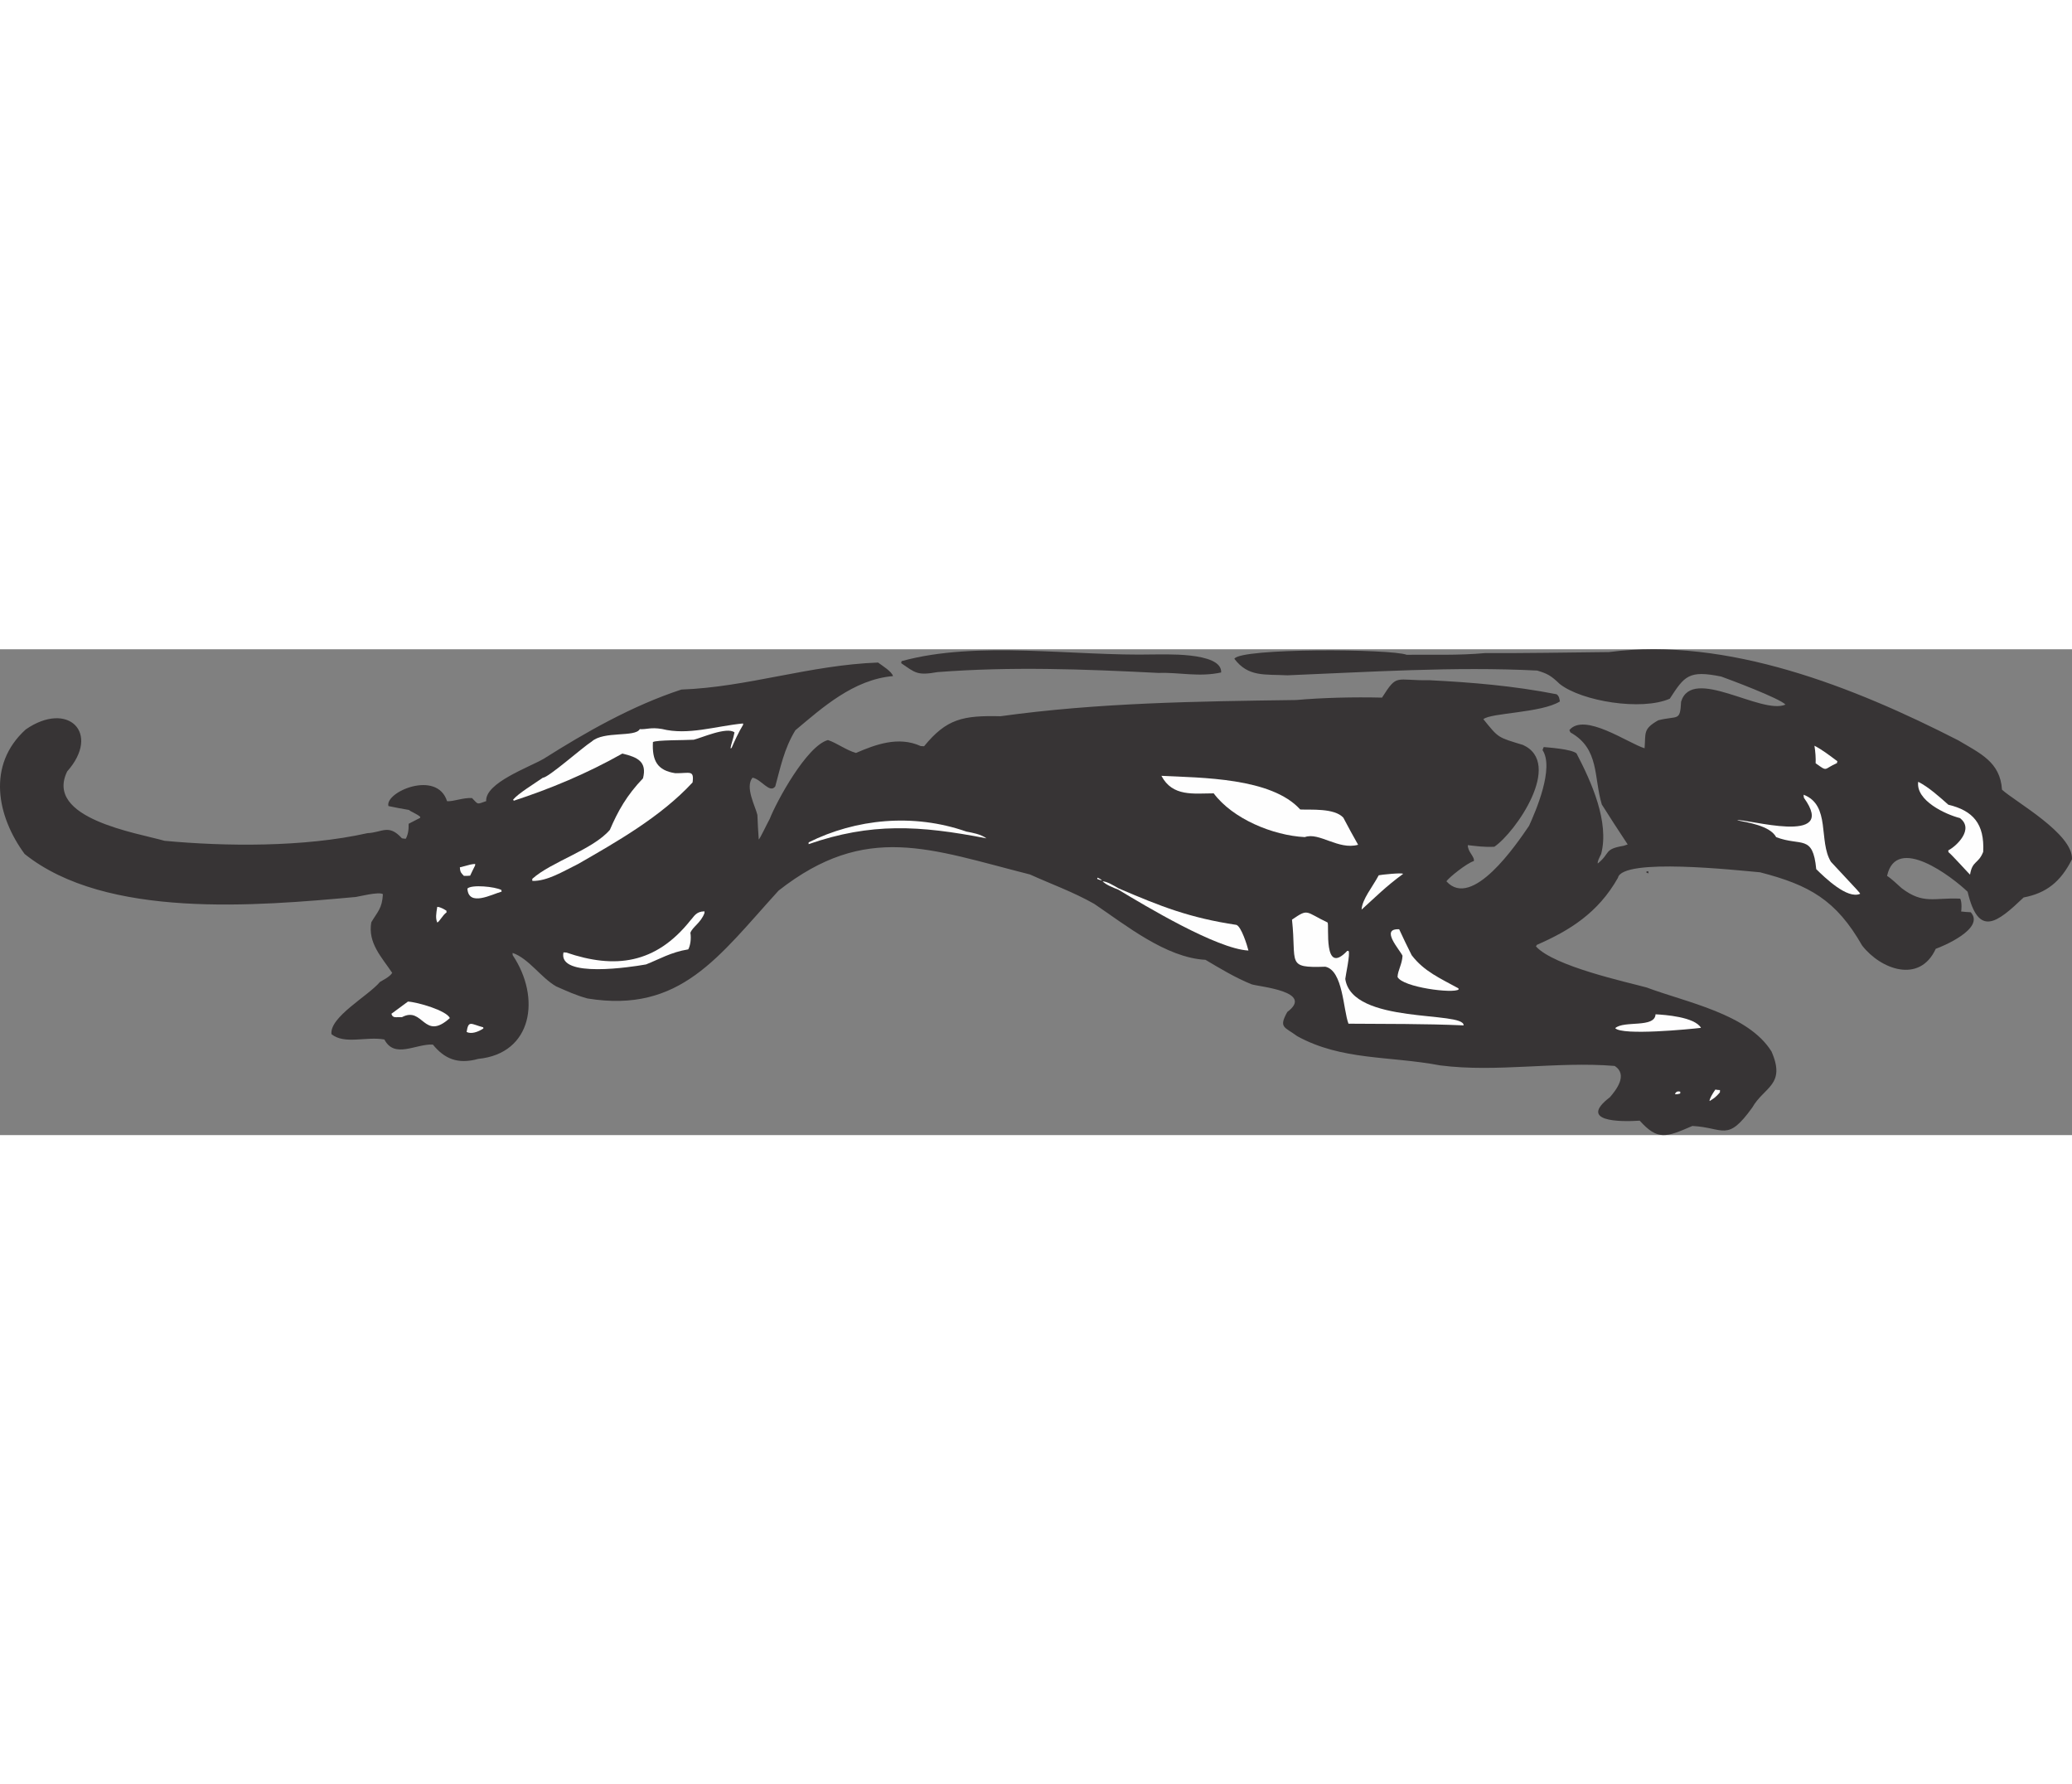 <?xml version="1.0" encoding="UTF-8"?>
<!DOCTYPE svg PUBLIC "-//W3C//DTD SVG 1.1//EN" "http://www.w3.org/Graphics/SVG/1.1/DTD/svg11.dtd">
<!-- Creator: CorelDRAW -->
<svg xmlns="http://www.w3.org/2000/svg" xml:space="preserve" width="7.848in" height="6.757in" version="1.1" style="shape-rendering:geometricPrecision; text-rendering:geometricPrecision; image-rendering:optimizeQuality; fill-rule:evenodd; clip-rule:evenodd"
viewBox="0 0 7847.73 1839.65"
 xmlns:xlink="http://www.w3.org/1999/xlink"
 xmlns:xodm="http://www.corel.com/coreldraw/odm/2003">
 <rect x="0" y="0" width="7847.73" height="1839.65" fill="#808080" stroke="none"/>
 <defs>
  <style type="text/css">
   <![CDATA[
    .fil1 {fill:#FEFEFE}
    .fil0 {fill:#373435}
   ]]>
  </style>
 </defs>
 <g id="Layer_x0020__x0028_Black_x0020_and_x0020_White_x0029_">
  <g id="_2008572224032">
   <path class="fil0" d="M7847.65 795.09c-42.87,85.7 -97.38,128.34 -183.13,144.71 -100.65,95.59 -170.73,153.24 -212.18,-21.67 -57.42,-55.26 -270.25,-219.16 -305.02,-59.98 17.23,10.75 36.96,30.52 54.92,46.24 82.67,63.46 124.61,34.99 222.11,39.95 7.23,13.21 4.59,45.66 3.45,48.56 11.77,1.59 23.59,2.19 36.39,2.84 56.08,62.1 -109.35,130.69 -132.46,138.4 -61.09,133.15 -208.39,78.25 -278.82,-12.23 -98.82,-172.9 -200.61,-229.43 -386.76,-277.42 -85.54,-7.32 -521.47,-56.19 -538.23,20.96 -74.88,132.45 -181.95,199.08 -307.19,253.92 -1.08,1.92 -2.17,3.84 -3.25,5.76 68.23,75.56 344.65,135.06 419.63,155.67 148.23,55.94 383.97,99.55 472.48,242.29 55.73,127.26 -28.54,133.83 -73.04,212.53 -95.61,132.38 -106.54,75.54 -226.69,69.42 -99.96,43.29 -131.2,55.52 -199.43,-20.03 -76.29,5 -234.22,3.87 -112.98,-88.7 22.04,-25.54 70.5,-85.28 17.89,-118.57 -219.28,-18.08 -446.64,25.63 -660.49,-2.05 -194.64,-36.58 -372.34,-17.98 -541.41,-110.53 -48.52,-36.05 -71.48,-31.29 -37.78,-91.78 103.69,-77.66 -104.75,-95.19 -134.89,-104.63 -61.93,-24.88 -122.27,-61.53 -174.98,-92.85 -149.7,-7.63 -304.27,-133.01 -421.69,-212.06 -80.62,-45.58 -162.1,-74.42 -243.17,-111.13 -377.28,-95.25 -619.82,-199.44 -952.03,61.1 -226.97,249.12 -371.31,465.91 -723.86,408.45 -44.8,-12.16 -79.51,-28.74 -118.15,-45.52 -57.59,-32.55 -104.21,-106.03 -165.35,-126.91 -0.15,2.95 -0.3,5.91 0.53,8.91 107.35,160.5 74.85,372.13 -130.58,392.27 -78.13,21.69 -128.34,-0.61 -172.02,-54.19 -65,-3.31 -144.98,54.82 -183.67,-19.23 -69.47,-12.43 -150.12,20 -200.41,-20.08 -7.52,-65.56 139.7,-144.95 183.87,-198 7.14,-4.57 37.49,-18.83 46.17,-34.18 -40.37,-60.31 -92.97,-113.35 -79.11,-191.64 23.78,-40.26 41.17,-52.21 43.93,-106.38 -14.27,-10.6 -95.3,9.95 -102.25,10.59 -374.99,34.22 -946.3,84.11 -1254.64,-162.66 -104.37,-141.58 -144.76,-337.18 4.29,-471.77 159.66,-110.36 285.66,13.57 156.79,159.07 -87.09,178.24 263.64,232.64 368.76,262.68 228.97,21.54 527.99,24.93 768.71,-28.97 55.4,-2.12 79.86,-36.41 130.34,19.48 4.87,1.23 9.8,1.49 14.72,1.74 7.65,-14.42 11.45,-31.01 10.79,-56.72 14.19,-7.18 28.38,-14.35 43.6,-22.46 0.05,-0.99 0.1,-1.97 0.2,-3.94 -11.32,-10.45 -40.36,-21.8 -42.13,-25.85 -26.44,-4.31 -52.83,-9.6 -78.24,-14.85 -14.08,-53.05 183.82,-138.75 222.12,-18.31 26.59,1.35 58.96,-13.78 94.41,-11.98 24.46,23.96 15.49,25.48 53.72,11.62 -4.37,-69.34 162.54,-127.99 218.51,-160.68 156.1,-98.69 333.09,-200.26 520.88,-261.79 250.28,-8.97 485.61,-92.76 744.8,-102.27 14.27,10.6 52.57,34.27 56.63,51.27 -149.77,13.11 -267.76,119.66 -369.89,205.3 -43.11,70.87 -56.62,142.27 -75.99,212.38 -21.21,28.54 -52.91,-27.38 -86.2,-33.03 -29.48,36.02 11.22,109.19 18.48,141.16 1.35,31.67 2.75,62.35 5.13,93.08 6.21,-5.61 30.64,-58.67 41.49,-77.87 26.11,-66.8 140.52,-277.22 220.61,-298.82 34.95,11.66 68.17,38.03 106.13,48.85 71.68,-30.9 160.31,-64.9 245.22,-26.02 3.94,0.2 7.88,0.4 12.8,0.65 85.29,-104.27 147.16,-116.92 289.18,-113.63 369.94,-51.26 737.51,-56.23 1119.92,-61.43 100.18,-8.72 215.86,-11.71 325.33,-9.1 59.03,-92.77 48.66,-63.68 181.09,-65.82 159.55,8.13 316.88,21.08 480.15,53.1 10.48,7.45 10.86,19.32 12.43,27.29 -70.36,43.81 -262.86,42.89 -289.78,67.19 58.54,72.1 52.83,67.86 150.06,97.5 153.44,70.02 -28.73,331.3 -108.51,385.5 -40.58,1.88 -67.02,-2.43 -100.41,-6.1 -1.26,24.62 27.34,44.84 22.6,60.4 -25.03,6.62 -96.04,63.24 -103.64,76.68 97.21,107.65 264.83,-139.56 312.86,-210.18 25.56,-55.97 96.09,-219.25 51.14,-286.71 1.18,-3.89 2.37,-7.78 4.54,-11.62 17.68,1.89 104.3,7.29 124.18,24.1 56.68,108.54 124.99,260.14 93.16,380.96 -7.7,15.41 -14.26,27.91 -12.69,35.89 49.43,-39.94 21.52,-54.2 98.21,-67.08 5.02,-1.72 10.05,-3.44 15.07,-5.16 -33,-50.06 -65.99,-100.13 -97.96,-151.13 -31.27,-103.3 -8.03,-210.73 -118.42,-272.64 -1.82,-3.06 -3.64,-6.11 -4.47,-9.12 56.8,-68.2 222.6,49.85 284.82,68.82 4.93,-58.01 -7.17,-72.45 51.81,-105.98 75.02,-18.89 82.63,6.18 86.54,-70.64 42.48,-136.07 303.5,51.01 395.39,11.26 -21.5,-23.81 -214.33,-95.84 -243.42,-106.21 -123.14,-25.03 -139.12,-2.15 -194.85,83.88 -107.06,46.88 -334.24,9.63 -416.81,-55.8 -33.9,-32.34 -46.4,-38.9 -85.3,-50.76 -314.18,-16.01 -641.14,5.84 -945.89,17.96 -86.67,-4.41 -148.48,7.25 -201.21,-62.58 22.84,-41.3 594.39,-37.85 652.48,-15.14 95.84,-1.04 195.36,3.04 298.54,-6.51 154,0.93 306.22,-2.17 468.24,-3.79 448.3,-58.13 927.38,132.17 1321.95,333.96 83.38,49.67 159.73,82.2 166.23,187.19 49.06,44.96 269.96,166.81 265.04,263.32z"/>
   <path class="fil1" d="M7511.37 767.1c-18.17,46.47 -41.15,32.47 -49.82,86.33 -0.99,-0.05 -70.15,-76.64 -81.57,-85.13 -0.88,-2.02 -0.78,-3.99 -0.63,-6.94 31.44,-16.17 98.91,-80.87 43.75,-122.19 -53.62,-13.59 -167.47,-65.8 -157.9,-137.4 39.48,19.79 81,57.45 114.07,86.78 93.65,22.55 137.53,72.18 132.11,178.54z"/>
   <path class="fil1" d="M7045.11 926.02c-48.48,21.23 -133.15,-61.09 -166.07,-93.38 -12.92,-133.96 -56.9,-84.86 -151.81,-121.29 -23.45,-43.65 -109.72,-55.95 -147.83,-63.82 31.03,-8.29 385.95,99.64 253.16,-84.86 -0.78,-3.99 -1.57,-7.98 -1.37,-11.92 103.63,39.84 55.24,175.61 103.57,254.11 110.5,118.19 110.5,118.19 110.34,121.15z"/>
   <path class="fil1" d="M6957.77 430.82c-52.52,23 -33.37,34.83 -81.01,0.81 0.9,-17.73 -0.75,-43.48 -4.52,-66.39 29.83,15.34 58.32,37.53 86.87,58.73 -1.14,2.9 -1.24,4.87 -1.34,6.84z"/>
   <path class="fil1" d="M6514.06 1678.05c-16.81,19.88 -26.96,25.29 -39.18,32.56 0.5,-9.85 10.22,-26.14 21.96,-43.32 5.86,1.29 11.77,1.59 17.68,1.89 -0.15,2.95 -0.3,5.91 -0.45,8.86z"/>
   <path class="fil1" d="M6442.59 1433.47c-39.75,4.89 -298.75,30.2 -324.93,1.22 33.12,-29.91 150.05,0.73 152.76,-52.45 34.47,1.75 147.63,9.5 172.17,51.23z"/>
   <path class="fil1" d="M6363.76 1682.24c-12.02,3.34 -14.97,3.19 -19.85,1.95 1.08,-1.92 4.64,-13.59 20.2,-8.84 -0.15,2.95 -0.25,4.92 -0.35,6.89z"/>
   <path class="fil0" d="M6243.66 841.74c-0.15,2.95 -0.25,4.92 -0.35,6.9 -2.9,-1.14 -5.81,-2.27 -8.66,-4.39 0,0 2.27,-5.81 9.02,-2.5z"/>
   <path class="fil1" d="M5543.51 1424.2c-148.77,-6.59 -297.93,-5.31 -436.12,-6.42 -20.05,-52.37 -20.35,-201.49 -87.75,-215.78 -150.35,5.18 -107.98,-12.41 -126.2,-178.24 63.42,-43.18 48.93,-30.09 134.73,10.81 7.48,8.28 -18.36,205.44 74.51,107.48 0.98,0.05 2.95,0.15 4.92,0.25 7.48,8.28 -11.81,96.17 -12.32,106.02 25.69,174.11 451.08,119.75 448.22,175.89z"/>
   <path class="fil1" d="M5524.78 1287.97c-18.63,16.82 -212.88,-7.89 -231.61,-47.35 1.3,-25.61 17.23,-47.51 18.89,-80.01 -9.73,-22.22 -86.53,-104.14 -12.66,-100.37 15.09,33.35 31.21,65.77 47.33,98.19 47.22,61.65 108.11,87.46 177.27,125.55 -0.1,1.97 -0.15,2.95 0.78,3.99z"/>
   <path class="fil1" d="M5314.03 850.66c-65.64,48 -105.22,88.44 -156.98,135.18 2.01,-39.4 40.86,-84.81 64.88,-130 4.04,-1.77 92.4,-11.09 92.1,-5.18z"/>
   <path class="fil1" d="M5143.89 740.29c-75.12,20.86 -147.6,-48.99 -201.93,-29.05 -121.14,-6.17 -272.95,-69.2 -345.06,-165.69 -76.03,0.07 -155.73,13.79 -198.05,-66.38 150.69,7.68 416.37,6.4 525.73,127.5 38.41,1.96 129.67,-6.23 163.32,31.03 17.99,34.49 36.97,69.03 56,102.58z"/>
   <path class="fil1" d="M4728.51 1140.76c-120.16,-6.12 -392.23,-170.07 -492.84,-230.5 -20.33,-7.95 -48.39,-19.25 -59.61,-31.67 17.73,0.9 41.65,15.95 60.84,26.8 159.45,68.36 267.85,111.4 446.19,138.26 18.41,6.86 40.51,77.11 45.41,97.11z"/>
   <path class="fil0" d="M4625.15 87.83c-84.87,18.39 -158.91,-1.18 -239.04,1.65 -284.63,-14.5 -556.66,-24.41 -835.21,-3.06 -77.72,13.81 -84.06,2.63 -137.51,-33.67 0.1,-1.97 0.25,-4.93 1.39,-7.83 287.42,-79.16 650.66,-18.2 956.14,-25.34 22.65,1.16 258.36,-12.51 254.24,68.25z"/>
   <path class="fil1" d="M4173.27 875.49c-5.86,-1.29 -11.67,-3.56 -17.48,-5.83 0.05,-0.99 0.15,-2.95 1.24,-4.88 4.82,2.22 14.47,6.66 16.24,10.7z"/>
   <path class="fil1" d="M3736.06 715.96c-254.21,-49.49 -437.35,-59.81 -673.56,21.97 0.1,-1.97 0.2,-3.94 0.35,-6.9 178.3,-88.67 395.7,-111.17 597.49,-40.65 21.52,4.06 54.8,9.7 75.72,25.58z"/>
   <path class="fil1" d="M2815.02 284.92c-18.35,30.66 -33.89,64.43 -44.01,88.6 -2.02,0.89 -3.06,1.82 -4.04,1.77 1.84,-16.69 9.54,-32.1 14.93,-60.46 -28.44,-23.17 -128.5,22.09 -154.46,27.68 -33.68,2.23 -142.22,0.65 -154.49,8.91 -3.56,69.93 16.25,107.47 84.84,117.88 54.27,0.79 71.81,-14.12 65.37,34.93 -121.22,131.08 -289.98,226.16 -433.41,308.71 -59.76,29.54 -116.87,65.14 -173.11,64.25 -0.89,-2.02 -0.73,-4.98 -0.58,-7.93 71.42,-64.49 228.75,-109.8 293.83,-185.48 30.25,-70.54 63.94,-131.03 125.47,-195.04 16.06,-63.36 -20.61,-80.04 -78.17,-93.84 -136.24,76.99 -275.41,134.08 -410.98,178.52 -0.94,-1.03 -1.87,-2.07 -2.76,-4.09 21,-24.6 75.99,-57.35 112.85,-83.12 19.7,1 151.05,-115.73 184.71,-136.73 45.54,-41.13 164.69,-15.31 182.11,-47.01 27.57,1.41 40.88,-7.79 83.96,-0.66 99.45,24.82 200.99,-10.49 307.17,-20.88 -0.1,1.97 -0.15,2.95 0.78,3.99z"/>
   <path class="fil1" d="M2668.04 999.25c-13.72,36.83 -45.11,52.01 -53.16,74.31 3.77,22.91 -0.54,49.35 -8.13,62.78 -65.71,10.47 -110.55,37.82 -159.91,57.02 -51.82,9.21 -334.53,54.05 -312.67,-45.55 2.95,0.15 6.89,0.35 10.83,0.55 183.43,62.67 338.43,43.9 470.32,-122.18 13.56,-14.12 20.47,-33.52 53.07,-33.83 -0.15,2.95 -0.25,4.92 -0.35,6.89z"/>
   <path class="fil1" d="M1900.02 917.66c-37.04,9.96 -125.44,58.78 -129.75,-11.55 15.63,-15.99 105.05,-7.49 129.07,5.59 -0.1,1.97 -0.2,3.94 0.68,5.96z"/>
   <path class="fil1" d="M1831.18 1435.51c-21.49,14.71 -47.55,22.27 -63.89,13.53 7.28,-46.04 16.33,-29.78 63.1,-17.52 -0.1,1.97 -0.15,2.95 0.78,3.99z"/>
   <path class="fil1" d="M1799.41 818.72c-6.61,13.49 -13.17,25.99 -18.75,38.54 -7.93,0.59 -15.86,1.17 -23.74,0.77 -9.35,-10.35 -14.17,-12.57 -15.13,-32.37 43.05,-11.63 43.05,-11.63 57.92,-12.85 -0.1,1.97 -0.2,3.94 -0.3,5.91z"/>
   <path class="fil1" d="M1703.82 1396.44c-99.36,89.73 -100.32,-46.58 -181.52,-3.32 -22.65,-1.15 -34.82,5.14 -39.83,-12.89 20.5,-14.75 41.05,-30.49 62.59,-46.18 36.44,1.86 146.38,34.12 158.76,62.4z"/>
   <path class="fil1" d="M1691.64 995.91c-16.41,12 -26.48,35.19 -35.54,38.67 -7.08,-16.16 -4.2,-33.79 0.05,-59.24 11.82,0.6 24.27,8.15 34.81,14.61 -0.1,1.97 -0.2,3.94 0.68,5.96z"/>
  </g>
 </g>
</svg>

